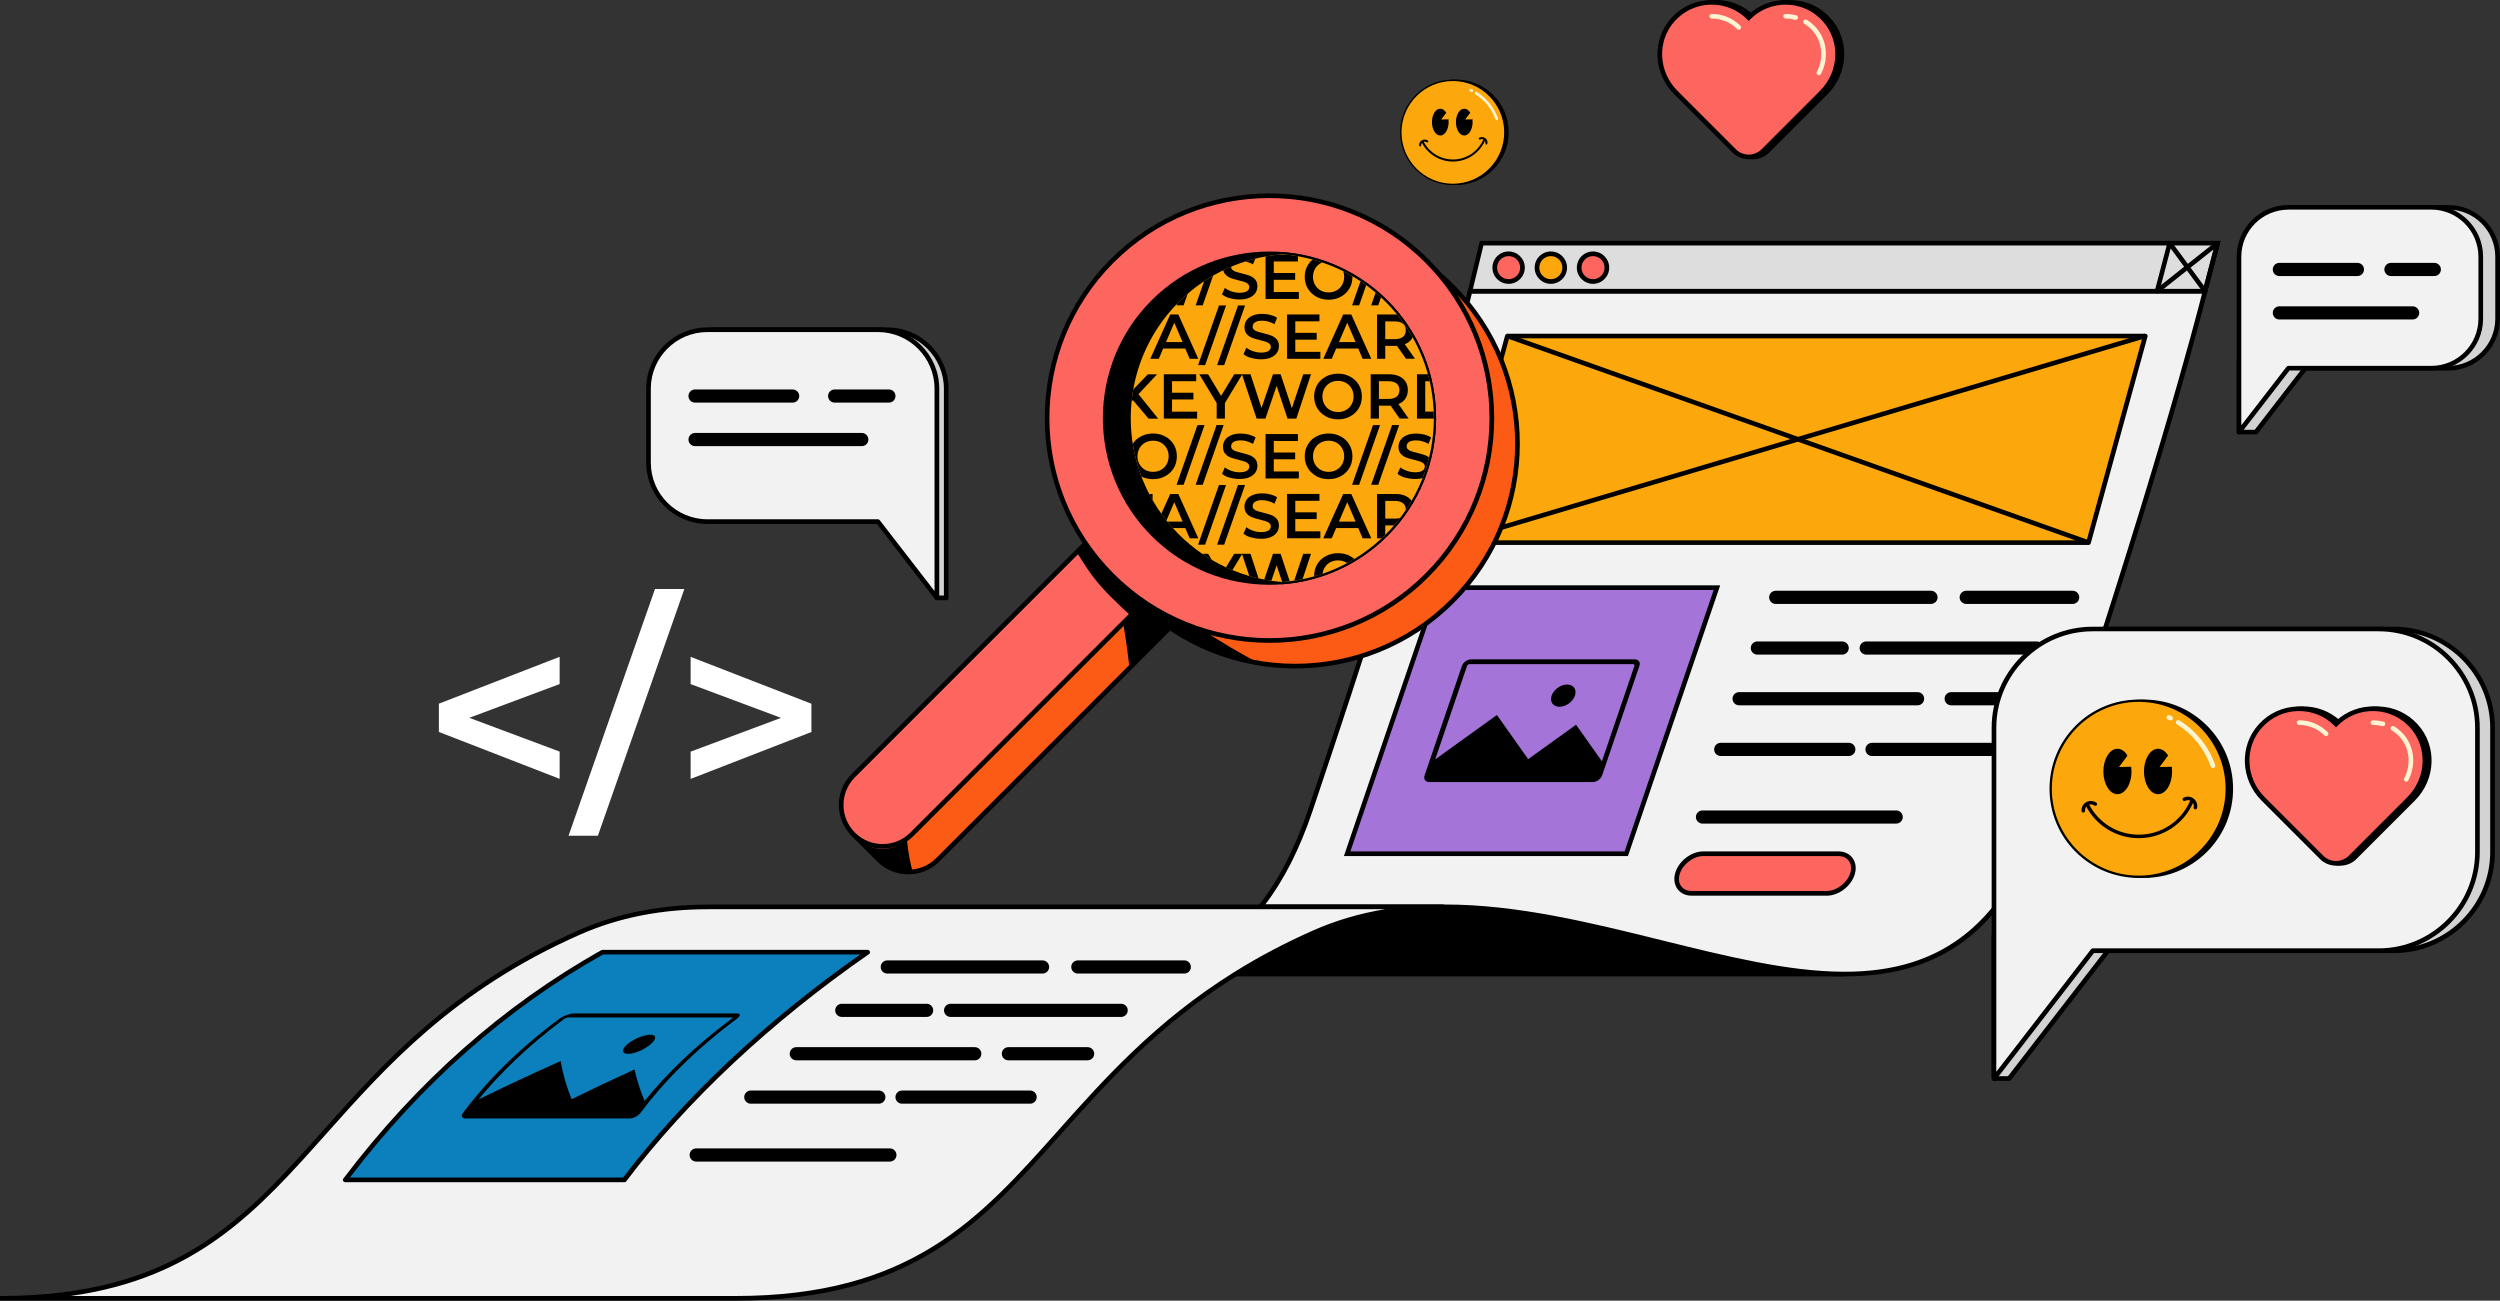 <svg xmlns="http://www.w3.org/2000/svg" xmlns:xlink="http://www.w3.org/1999/xlink" id="Layer_2" data-name="Layer 2" viewBox="0 0 413.79 215.28"><rect x="0" y="0" width="413.79" height="215.28" fill="#333333" stroke="none"/><defs><style> .cls-1 { fill: #d3d3d3; } .cls-1, .cls-2, .cls-3, .cls-4, .cls-5, .cls-6, .cls-7, .cls-8, .cls-9, .cls-10, .cls-11, .cls-12 { stroke-width: 0px; } .cls-2 { fill: #000; } .cls-3 { fill: #f2f2f2; } .cls-4, .cls-13 { fill: #fca70b; } .cls-5 { fill: #fca70b; } .cls-6 { fill: #fff4d2; } .cls-7 { fill: #0c7fbd; } .cls-8 { fill: #a474d8; } .cls-9 { fill: #ddd; } .cls-10 { fill: #fc5b15; } .cls-14 { clip-path: url(#clippath); } .cls-11 { fill: #fff; } .cls-12 { fill: #fd665f; } </style><clipPath id="clippath"><path class="cls-4" d="M229.36,49.97c-4.77-4.77-10.88-7.39-17.12-7.88-6.24.48-12.35,3.11-17.12,7.88-10.62,10.62-10.62,27.85,0,38.48,4.77,4.77,10.88,7.39,17.12,7.88,6.24-.48,12.35-3.11,17.12-7.88,10.62-10.62,10.62-27.85,0-38.48Z"></path></clipPath></defs><g id="DESIGN_copy" data-name="DESIGN copy"><g><g><path class="cls-2" d="M238.95,150.1h.32-.32c-7.32.02-14.52,1.2-21.43,4.25-4.84,2.14-9.15,4.45-13.05,6.88h100.64c-19.4-.08-43.32-11.2-66.16-11.13Z"></path><path class="cls-2" d="M305.11,161.61h-101.98l1.14-.71c4.16-2.6,8.45-4.85,13.09-6.91,6.46-2.85,13.52-4.25,21.59-4.28h0c12.05-.03,24.26,2.99,36.1,5.92,10.74,2.66,20.88,5.17,30.06,5.21h0v.77ZM205.83,160.84h89.79c-6.59-.95-13.54-2.67-20.76-4.46-11.69-2.89-23.77-5.88-35.59-5.9h0s-.32,0-.32,0c-7.95.03-14.91,1.41-21.28,4.21-4.18,1.85-8.07,3.86-11.84,6.15Z"></path></g><polygon class="cls-2" points="305.18 161.61 305.11 161.61 305.11 160.84 305.21 160.84 305.21 161.61 305.21 161.23 305.19 161.46 305.21 161.61 305.18 161.61"></polygon><g><path class="cls-3" d="M243.31,48.2s-6.61,27.18-26.45,85.95c-2.29,6.77-5.06,11.99-8.25,15.95h30.33c22.84-.08,46.76,11.04,66.16,11.13h.1c14.34.03,26.2-5.99,33.31-27.08,19.84-58.77,26.45-85.95,26.45-85.95h-121.66Z"></path><path class="cls-2" d="M305.33,161.61h-.22c-9.28-.04-19.46-2.56-30.25-5.23-11.72-2.9-23.83-5.9-35.68-5.9-.08,0-.15,0-.23,0h-31.13l.5-.63c3.25-4.04,6-9.36,8.19-15.83,19.6-58.08,26.37-85.65,26.44-85.92l.07-.29h122.45l-.12.48c-.07.27-6.84,27.87-26.46,85.98-6.38,18.9-16.73,27.34-33.56,27.34ZM239.18,149.71c11.95,0,24.11,3.01,35.87,5.92,10.74,2.66,20.88,5.17,30.06,5.21h.1c16.51.05,26.68-8.23,32.95-26.82,18.2-53.94,25.34-81.56,26.32-85.45h-120.86c-.78,3.11-7.85,30.77-26.38,85.69-2.1,6.23-4.73,11.42-7.82,15.44h29.54c.08,0,.16,0,.23,0Z"></path></g><g><path class="cls-3" d="M208.62,150.1h-91c-7.43,0-14.74,1.15-21.76,4.25C47.36,175.76,51.37,214.89,0,214.89h121.66c46.24,0,47.61-31.71,82.81-53.66,3.9-2.43,8.21-4.75,13.05-6.88,6.91-3.05,14.12-4.22,21.43-4.25h-30.33Z"></path><path class="cls-2" d="M121.66,215.28H0v-.77c29.07,0,40.39-12.71,53.5-27.42,9.95-11.17,21.23-23.83,42.21-33.09,6.52-2.88,13.66-4.28,21.82-4.28h121.42v.77c-7.95.03-14.91,1.41-21.28,4.21-4.61,2.04-8.87,4.28-13,6.86-12.9,8.04-21.42,17.61-28.94,26.04-13.24,14.85-24.67,27.68-54.08,27.68ZM11.67,214.51h109.99c29.07,0,40.39-12.71,53.5-27.42,7.55-8.48,16.11-18.08,29.1-26.18,4.16-2.6,8.45-4.85,13.09-6.91,3.74-1.65,7.69-2.82,11.91-3.51h-111.66c-8.1-.03-15.15,1.37-21.6,4.21-20.82,9.19-32.04,21.79-41.94,32.9-11.32,12.71-21.33,23.94-42.4,26.91Z"></path></g><g><polygon class="cls-5" points="240.15 89.81 249.49 55.61 355.08 55.61 345.68 89.81 240.15 89.81"></polygon><path class="cls-2" d="M345.68,90.2h-105.52c-.12,0-.23-.06-.31-.15-.07-.09-.1-.22-.07-.33l9.34-34.2c.05-.17.2-.28.37-.28h105.59c.12,0,.23.06.31.15.07.1.1.22.06.33l-9.4,34.2c-.05.17-.2.28-.37.28ZM240.65,89.43h104.73l9.19-33.43h-104.79l-9.13,33.43Z"></path></g><g><line class="cls-5" x1="249.49" y1="55.61" x2="345.68" y2="89.81"></line><rect class="cls-2" x="297.2" y="21.67" width=".77" height="102.08" transform="translate(129.38 328.74) rotate(-70.43)"></rect></g><g><line class="cls-5" x1="355.08" y1="55.61" x2="240.15" y2="89.81"></line><rect class="cls-2" x="237.66" y="72.33" width="119.9" height=".77" transform="translate(-8.38 87.93) rotate(-16.58)"></rect></g><g><polygon class="cls-8" points="269.17 141.31 222.97 141.31 237.98 97.27 284.18 97.27 269.17 141.31"></polygon><path class="cls-2" d="M269.45,141.69h-47.01l15.27-44.81h47.01l-15.27,44.81ZM223.51,140.92h45.39l14.74-43.27h-45.39l-14.74,43.27Z"></path></g><g><path class="cls-2" d="M270.58,109.13h-27.09c-.63,0-1.31.49-1.52,1.09l-6.18,18.13c-.2.6.14,1.09.77,1.09h27.09c.63,0,1.31-.49,1.52-1.09l6.18-18.13c.2-.6-.14-1.09-.77-1.09ZM243.22,109.93h27.09c.17,0,.26.13.21.29l-5.38,15.78-4.28-6.05-7.92,5.7-5.18-7.31-10.21,7.35,5.27-15.47c.05-.16.24-.29.41-.29Z"></path><path class="cls-2" d="M258.12,116.98c1.07,0,2.21-.82,2.56-1.84s-.24-1.84-1.3-1.84-2.21.82-2.56,1.84c-.35,1.02.24,1.84,1.3,1.84Z"></path></g><g><path class="cls-2" d="M306.01,125.13h-21.2c-.6,0-1.09-.49-1.09-1.09s.49-1.09,1.09-1.09h21.2c.6,0,1.09.49,1.09,1.09s-.49,1.09-1.09,1.09Z"></path><path class="cls-2" d="M331.05,125.13h-21.2c-.6,0-1.09-.49-1.09-1.09s.49-1.09,1.09-1.09h21.2c.6,0,1.09.49,1.09,1.09s-.49,1.09-1.09,1.09Z"></path></g><path class="cls-2" d="M313.85,136.32h-32.06c-.6,0-1.09-.49-1.09-1.09s.49-1.09,1.09-1.09h32.06c.6,0,1.09.49,1.09,1.09s-.49,1.09-1.09,1.09Z"></path><g><path class="cls-2" d="M317.39,116.74h-29.54c-.6,0-1.09-.49-1.09-1.09s.49-1.09,1.09-1.09h29.54c.6,0,1.09.49,1.09,1.09s-.49,1.09-1.09,1.09Z"></path><path class="cls-2" d="M336.07,116.74h-13.12c-.6,0-1.09-.49-1.09-1.09s.49-1.09,1.09-1.09h13.12c.6,0,1.09.49,1.09,1.09s-.49,1.09-1.09,1.09Z"></path></g><g><path class="cls-2" d="M304.91,108.35h-14.04c-.6,0-1.09-.49-1.09-1.09s.49-1.09,1.09-1.09h14.04c.6,0,1.09.49,1.09,1.09s-.49,1.09-1.09,1.09Z"></path><path class="cls-2" d="M337.12,108.35h-28.23c-.6,0-1.09-.49-1.09-1.09s.49-1.09,1.09-1.09h28.23c.6,0,1.09.49,1.09,1.09s-.49,1.09-1.09,1.09Z"></path></g><g><path class="cls-2" d="M319.61,99.96h-25.7c-.6,0-1.09-.49-1.09-1.09s.49-1.09,1.09-1.09h25.7c.6,0,1.09.49,1.09,1.09s-.49,1.09-1.09,1.09Z"></path><path class="cls-2" d="M343.06,99.96h-17.62c-.6,0-1.09-.49-1.09-1.09s.49-1.09,1.09-1.09h17.62c.6,0,1.09.49,1.09,1.09s-.49,1.09-1.09,1.09Z"></path></g><g><path class="cls-7" d="M103.34,195.28c-15.4,0-30.8,0-46.2,0,9.24-12.22,22.68-25.68,41.81-37.69h44.66c-17.61,12.22-31.03,25.47-40.27,37.69Z"></path><path class="cls-2" d="M103.34,195.67h-46.2c-.15,0-.28-.08-.34-.21-.06-.13-.05-.29.04-.4,12.09-15.98,26.45-28.69,42.69-37.79.06-.03.12-.05.19-.05h43.89c.17,0,.32.11.37.27.05.16,0,.33-.15.43-16.16,11.21-30.05,24.21-40.18,37.61-.07.1-.19.15-.31.15ZM57.91,194.9h45.23c9.96-13.12,23.51-25.87,39.24-36.92h-42.57c-15.9,8.93-30,21.35-41.9,36.92Z"></path></g><g><path class="cls-2" d="M122.01,167.75h-27.09c-.63,0-1.71.41-2.39.91-6.84,5.07-12.14,10.49-15.91,15.56-.37.5-.15.91.48.91h27.09c.63,0,1.43-.41,1.81-.91,3.77-5.07,9.07-10.49,15.91-15.56.68-.5.74-.91.11-.91ZM94,168.41h27.09c.17,0,.16.11-.03.24-5.95,4.41-10.74,9.09-14.37,13.57-.73-1.72-1.28-3.46-1.66-5.21-3.62,1.65-7.1,3.29-10.42,4.92-.85-2.08-1.46-4.2-1.81-6.31-4.78,2.12-9.31,4.26-13.59,6.35,3.6-4.4,8.32-8.98,14.15-13.31.18-.13.47-.24.64-.24Z"></path><path class="cls-2" d="M103.97,174.43c1.07,0,2.7-.71,3.72-1.59,1.01-.88,1.01-1.58-.05-1.58s-2.8.71-3.81,1.58c-1.01.88-.92,1.59.15,1.59Z"></path></g><g><path class="cls-2" d="M145.46,182.68h-21.19c-.6,0-1.09-.49-1.09-1.09s.49-1.09,1.09-1.09h21.19c.6,0,1.09.49,1.09,1.09s-.49,1.09-1.09,1.09Z"></path><path class="cls-2" d="M170.5,182.68h-21.2c-.6,0-1.09-.49-1.09-1.09s.49-1.09,1.09-1.09h21.2c.6,0,1.09.49,1.09,1.09s-.49,1.09-1.09,1.09Z"></path></g><path class="cls-2" d="M147.29,192.26h-32.06c-.6,0-1.09-.49-1.09-1.09s.49-1.09,1.09-1.09h32.06c.6,0,1.09.49,1.09,1.09s-.49,1.09-1.09,1.09Z"></path><g><path class="cls-2" d="M161.34,175.5h-29.54c-.6,0-1.09-.49-1.09-1.09s.49-1.09,1.09-1.09h29.54c.6,0,1.09.49,1.09,1.09s-.49,1.09-1.09,1.09Z"></path><path class="cls-2" d="M180.02,175.5h-13.12c-.6,0-1.09-.49-1.09-1.09s.49-1.09,1.09-1.09h13.12c.6,0,1.09.49,1.09,1.09s-.49,1.09-1.09,1.09Z"></path></g><g><path class="cls-2" d="M153.37,168.32h-14.04c-.6,0-1.09-.49-1.09-1.09s.49-1.09,1.09-1.09h14.04c.6,0,1.09.49,1.09,1.09s-.49,1.09-1.09,1.09Z"></path><path class="cls-2" d="M185.57,168.32h-28.23c-.6,0-1.09-.49-1.09-1.09s.49-1.09,1.09-1.09h28.23c.6,0,1.09.49,1.09,1.09s-.49,1.09-1.09,1.09Z"></path></g><g><path class="cls-2" d="M172.56,161.14h-25.7c-.6,0-1.09-.49-1.09-1.09s.49-1.09,1.09-1.09h25.7c.6,0,1.09.49,1.09,1.09s-.49,1.09-1.09,1.09Z"></path><path class="cls-2" d="M196.02,161.14h-17.62c-.6,0-1.09-.49-1.09-1.09s.49-1.09,1.09-1.09h17.62c.6,0,1.09.49,1.09,1.09s-.49,1.09-1.09,1.09Z"></path></g><g><path class="cls-12" d="M302.36,147.87h-22.35c-1.82,0-2.89-1.48-2.36-3.28h0c.52-1.8,2.44-3.28,4.27-3.28h22.35c1.82,0,2.89,1.48,2.36,3.28h0c-.52,1.8-2.44,3.28-4.27,3.28Z"></path><path class="cls-2" d="M302.36,148.25h-22.35c-.99,0-1.82-.38-2.34-1.08-.54-.71-.68-1.69-.39-2.69.57-1.96,2.65-3.56,4.64-3.56h22.35c.99,0,1.82.38,2.34,1.08.54.71.68,1.69.39,2.69-.57,1.96-2.65,3.56-4.64,3.56ZM281.91,141.69c-1.64,0-3.42,1.38-3.9,3-.22.77-.13,1.49.27,2.01.38.5.99.77,1.73.77h22.35c1.64,0,3.42-1.38,3.9-3,.22-.77.13-1.49-.27-2.01-.38-.5-.99-.77-1.73-.77h-22.35Z"></path></g><g><path class="cls-10" d="M143.67,140.53l-2.09-2.09c-2.67-2.67,1.22-3.15,3.89-5.82l39.94-39.94c2.67-2.67,7.04-2.67,9.71,0h0c2.67,2.67,2.67,7.04,0,9.71l-39.94,39.94c-2.64,2.64-6.94,2.67-9.62.09-.03-.03-1.86-1.86-1.89-1.89Z"></path><path class="cls-2" d="M143.95,140.26l.57.57c.54.54,1.28,1.28,1.32,1.32,2.52,2.43,6.6,2.39,9.08-.09l39.94-39.94c2.53-2.53,2.53-6.64,0-9.16-2.53-2.53-6.64-2.53-9.16,0l-39.94,39.94c-.87.87-1.85,1.51-2.72,2.07-1.01.65-1.89,1.22-1.95,1.82-.04.37.22.83.78,1.39l2.09,2.09ZM150.33,144.71c-1.82,0-3.63-.67-5.03-2.01-.02-.02-.77-.77-1.33-1.33l-2.66-2.66c-.75-.75-1.07-1.39-1-2.01.1-.96,1.07-1.59,2.3-2.38.83-.54,1.78-1.15,2.59-1.96l39.94-39.94c1.36-1.36,3.18-2.11,5.13-2.11s3.76.75,5.13,2.11c2.83,2.83,2.83,7.43,0,10.25l-39.94,39.94c-1.4,1.4-3.27,2.11-5.13,2.11Z"></path></g><path class="cls-2" d="M149.63,128.47l-4.15,4.15c-2.67,2.67-6.56,3.15-3.89,5.82l2.09,2.09s1.86,1.86,1.89,1.89c1.51,1.45,3.54,2.08,5.49,1.87-1.38-5.08-1.26-10.45-1.43-15.82Z"></path><path class="cls-2" d="M186.01,103.78c.38,2.26.69,4.52.94,6.78l8.17-8.17c2.67-2.67,2.67-7.04,0-9.71h0c-2.67-2.67-7.04-2.67-9.71,0l-6.33,6.33c2.99-.26,6.4,1.66,6.93,4.77Z"></path><g><g><path class="cls-10" d="M240.4,47.41c-14.38-14.38-37.7-14.38-52.08,0-14.38,14.38-14.38,37.7,0,52.08,14.38,14.38,37.7,14.38,52.08,0,14.38-14.38,14.38-37.7,0-52.08ZM195.12,92.68c-10.62-10.62-10.62-27.85,0-38.48,10.62-10.62,27.85-10.62,38.48,0,10.62,10.62,10.62,27.85,0,38.48-10.62,10.62-27.85,10.62-38.48,0Z"></path><path class="cls-2" d="M214.36,110.64c-9.53,0-19.06-3.63-26.31-10.88-14.51-14.51-14.51-38.11,0-52.62,14.51-14.51,38.11-14.51,52.62,0,14.51,14.51,14.51,38.11,0,52.62-7.25,7.25-16.78,10.88-26.31,10.88ZM214.36,37.02c-9.33,0-18.66,3.55-25.77,10.66-14.21,14.21-14.21,37.33,0,51.53,14.21,14.21,37.33,14.21,51.53,0,14.21-14.21,14.21-37.33,0-51.53-7.1-7.1-16.44-10.66-25.77-10.66ZM214.36,101.02c-7.07,0-14.13-2.69-19.51-8.07h0c-5.21-5.21-8.08-12.14-8.08-19.51s2.87-14.3,8.08-19.51c5.21-5.21,12.14-8.08,19.51-8.08s14.3,2.87,19.51,8.08c10.76,10.76,10.76,28.26,0,39.02-5.38,5.38-12.44,8.07-19.51,8.07ZM195.39,92.41c10.46,10.46,27.47,10.46,37.93,0,10.46-10.46,10.46-27.47,0-37.93-5.07-5.07-11.8-7.86-18.97-7.86s-13.9,2.79-18.97,7.86c-5.07,5.07-7.86,11.8-7.86,18.97s2.79,13.9,7.86,18.97h0Z"></path></g><g><circle class="cls-10" cx="214.36" cy="73.44" r="27.21" transform="translate(10.85 173.09) rotate(-45)"></circle><path class="cls-2" d="M214.36,101.02c-7.07,0-14.13-2.69-19.51-8.07-5.21-5.21-8.08-12.14-8.08-19.51s2.87-14.3,8.08-19.51c5.21-5.21,12.14-8.08,19.51-8.08s14.3,2.87,19.51,8.08c10.76,10.76,10.76,28.26,0,39.02-5.38,5.38-12.44,8.07-19.51,8.07ZM214.36,46.62c-7.16,0-13.9,2.79-18.97,7.86-5.07,5.07-7.86,11.8-7.86,18.97s2.79,13.9,7.86,18.97c10.46,10.46,27.48,10.46,37.93,0,10.46-10.46,10.46-27.47,0-37.93-5.07-5.07-11.8-7.86-18.97-7.86Z"></path></g></g><g><rect class="cls-12" x="159.2" y="78.16" width="13.73" height="70.21" rx="5.91" ry="5.91" transform="translate(128.73 -84.25) rotate(45)"></rect><path class="cls-2" d="M146.09,140.48c-1.86,0-3.71-.71-5.13-2.12-2.83-2.83-2.83-7.43,0-10.25l39.94-39.94c2.83-2.83,7.43-2.83,10.25,0,2.83,2.83,2.83,7.43,0,10.25l-39.94,39.94c-1.41,1.41-3.27,2.12-5.13,2.12ZM186.03,86.82c-1.66,0-3.32.63-4.58,1.89l-39.94,39.94c-2.53,2.53-2.53,6.64,0,9.16,2.53,2.53,6.64,2.53,9.16,0l39.94-39.94c2.53-2.53,2.53-6.64,0-9.16-1.26-1.26-2.92-1.89-4.58-1.89Z"></path></g><path class="cls-2" d="M180.64,95.08c1.83,2.51,4.18,4.68,6.49,6.82l3.76-3.76c2.67-2.67,2.67-7.04,0-9.71-2.67-2.67-7.04-2.67-9.71,0l-2.97,2.97c.77,1.24,1.56,2.47,2.43,3.67Z"></path><g><path class="cls-12" d="M236.16,43.17c-14.38-14.38-37.7-14.38-52.08,0-14.38,14.38-14.38,37.7,0,52.08,14.38,14.38,37.7,14.38,52.08,0,14.38-14.38,14.38-37.7,0-52.08ZM190.88,88.45c-10.62-10.62-10.62-27.85,0-38.48,10.62-10.62,27.85-10.62,38.48,0,10.62,10.62,10.62,27.85,0,38.48-10.62,10.62-27.85,10.62-38.48,0Z"></path><path class="cls-2" d="M210.12,106.4c-9.53,0-19.06-3.63-26.31-10.88-14.51-14.51-14.51-38.11,0-52.62,14.51-14.51,38.11-14.51,52.62,0,14.51,14.51,14.51,38.11,0,52.62-7.25,7.25-16.78,10.88-26.31,10.88ZM210.12,32.78c-9.33,0-18.66,3.55-25.77,10.66-14.21,14.21-14.21,37.33,0,51.53,14.21,14.21,37.33,14.21,51.53,0,14.21-14.21,14.21-37.33,0-51.53-7.1-7.1-16.44-10.66-25.77-10.66ZM210.12,96.79c-7.07,0-14.13-2.69-19.51-8.07h0c-10.76-10.76-10.76-28.26,0-39.02,10.76-10.76,28.26-10.76,39.02,0,10.76,10.76,10.76,28.26,0,39.02-5.38,5.38-12.44,8.07-19.51,8.07ZM191.15,88.17c10.46,10.46,27.47,10.46,37.93,0,10.46-10.46,10.46-27.47,0-37.93-10.46-10.46-27.48-10.46-37.93,0-10.46,10.46-10.46,27.47,0,37.93h0Z"></path></g><path class="cls-2" d="M195.12,49.97c4.77-4.77,10.88-7.39,17.12-7.88-7.65-.59-15.5,2.03-21.36,7.88-10.62,10.62-10.62,27.85,0,38.48,5.85,5.85,13.71,8.47,21.36,7.88-6.24-.48-12.35-3.11-17.12-7.88-10.62-10.62-10.62-27.85,0-38.48Z"></path><g><path class="cls-7" d="M229.36,49.97c-4.77-4.77-10.88-7.39-17.12-7.88-6.24.48-12.35,3.11-17.12,7.88-10.62,10.62-10.62,27.85,0,38.48,4.77,4.77,10.88,7.39,17.12,7.88,6.24-.48,12.35-3.11,17.12-7.88,10.62-10.62,10.62-27.85,0-38.48Z"></path><path class="cls-2" d="M212.27,96.71c-6.61-.51-12.78-3.35-17.42-7.99-10.76-10.76-10.76-28.26,0-39.02,4.64-4.64,10.81-7.48,17.36-7.99,6.61.51,12.78,3.35,17.42,7.99h0c10.76,10.76,10.76,28.26,0,39.02-4.64,4.64-10.81,7.48-17.36,7.99ZM212.21,42.47c-6.31.49-12.3,3.25-16.82,7.77-10.46,10.46-10.46,27.47,0,37.93,4.51,4.51,10.51,7.27,16.88,7.77,6.31-.49,12.3-3.25,16.82-7.77,10.46-10.46,10.46-27.47,0-37.93-4.51-4.51-10.51-7.27-16.88-7.77Z"></path></g><g><path class="cls-13" d="M229.36,49.97c-4.77-4.77-10.88-7.39-17.12-7.88-6.24.48-12.35,3.11-17.12,7.88-10.62,10.62-10.62,27.85,0,38.48,4.77,4.77,10.88,7.39,17.12,7.88,6.24-.48,12.35-3.11,17.12-7.88,10.62-10.62,10.62-27.85,0-38.48Z"></path><g class="cls-14"><g><path class="cls-2" d="M174.46,49.35c-.53-.16-.95-.37-1.25-.64l.47-1.06c.3.24.67.43,1.11.58.44.15.88.23,1.32.23.55,0,.95-.09,1.22-.26.27-.17.4-.41.4-.69,0-.21-.08-.38-.23-.52-.15-.14-.34-.24-.57-.32-.23-.08-.55-.16-.94-.26-.56-.13-1.01-.27-1.36-.4-.35-.13-.64-.34-.89-.62-.25-.28-.37-.67-.37-1.15,0-.41.11-.77.33-1.11.22-.33.55-.6,1-.79.44-.2.99-.29,1.63-.29.45,0,.89.06,1.32.17s.81.27,1.12.48l-.43,1.06c-.32-.19-.66-.33-1.01-.43-.35-.1-.69-.15-1.02-.15-.54,0-.94.09-1.2.27-.26.18-.39.42-.39.72,0,.21.08.38.23.51.15.13.34.24.57.31s.55.16.94.26c.55.13.99.26,1.34.39.35.14.65.34.9.62s.37.66.37,1.13c0,.41-.11.77-.33,1.1-.22.33-.55.59-1,.79s-.99.29-1.64.29c-.57,0-1.11-.08-1.64-.24Z"></path><path class="cls-2" d="M185.93,48.34v1.14h-5.51v-7.34h5.36v1.14h-4v1.91h3.54v1.12h-3.54v2.02h4.14Z"></path><path class="cls-2" d="M188.82,49.11c-.6-.33-1.07-.78-1.42-1.35-.34-.58-.51-1.22-.51-1.93s.17-1.36.51-1.94c.34-.58.81-1.03,1.42-1.35.6-.33,1.28-.49,2.02-.49s1.42.16,2.02.49c.6.33,1.07.77,1.42,1.35.34.57.51,1.22.51,1.94s-.17,1.37-.51,1.94c-.34.57-.81,1.02-1.42,1.35-.6.33-1.28.49-2.02.49s-1.42-.16-2.02-.49ZM192.17,48.07c.39-.22.7-.53.92-.92s.34-.84.34-1.33-.11-.93-.34-1.33-.53-.7-.92-.92c-.39-.22-.83-.33-1.32-.33s-.93.11-1.32.33c-.39.22-.7.53-.92.92s-.34.84-.34,1.33.11.93.34,1.33.53.7.92.92c.39.22.83.33,1.32.33s.93-.11,1.32-.33Z"></path><path class="cls-2" d="M198.2,40.66h1.17l-3.46,9.88h-1.17l3.46-9.88Z"></path><path class="cls-2" d="M201.36,40.66h1.17l-3.46,9.88h-1.17l3.46-9.88Z"></path><path class="cls-2" d="M203.51,49.35c-.53-.16-.95-.37-1.25-.64l.47-1.06c.3.24.67.43,1.11.58.44.15.88.23,1.32.23.55,0,.95-.09,1.22-.26.27-.17.4-.41.4-.69,0-.21-.08-.38-.23-.52-.15-.14-.34-.24-.57-.32-.23-.08-.55-.16-.94-.26-.56-.13-1.01-.27-1.36-.4-.35-.13-.64-.34-.89-.62-.25-.28-.37-.67-.37-1.15,0-.41.11-.77.33-1.11.22-.33.55-.6,1-.79.44-.2.99-.29,1.63-.29.45,0,.89.06,1.32.17.43.11.81.27,1.12.48l-.43,1.06c-.32-.19-.66-.33-1.01-.43-.35-.1-.69-.15-1.02-.15-.54,0-.94.09-1.2.27-.26.18-.39.42-.39.72,0,.21.08.38.23.51.15.13.34.24.57.31s.55.16.94.26c.55.13.99.26,1.34.39.35.14.65.34.9.62s.37.66.37,1.13c0,.41-.11.77-.33,1.1-.22.33-.55.59-1,.79s-.99.29-1.64.29c-.57,0-1.11-.08-1.64-.24Z"></path><path class="cls-2" d="M214.98,48.34v1.14h-5.51v-7.34h5.36v1.14h-4v1.91h3.54v1.12h-3.54v2.02h4.14Z"></path><path class="cls-2" d="M217.88,49.11c-.6-.33-1.07-.78-1.42-1.35-.34-.58-.51-1.22-.51-1.93s.17-1.36.51-1.94c.34-.58.81-1.03,1.42-1.35.6-.33,1.28-.49,2.02-.49s1.42.16,2.02.49c.6.33,1.07.77,1.42,1.35.34.57.51,1.22.51,1.94s-.17,1.37-.51,1.94c-.34.57-.81,1.02-1.42,1.35-.6.33-1.28.49-2.02.49s-1.42-.16-2.02-.49ZM221.22,48.07c.39-.22.7-.53.92-.92s.34-.84.34-1.33-.11-.93-.34-1.33-.53-.7-.92-.92c-.39-.22-.83-.33-1.32-.33s-.93.11-1.32.33c-.39.22-.7.53-.92.92s-.34.84-.34,1.33.11.93.34,1.33.53.7.92.92c.39.22.83.33,1.32.33s.93-.11,1.32-.33Z"></path><path class="cls-2" d="M227.25,40.66h1.17l-3.46,9.88h-1.17l3.46-9.88Z"></path><path class="cls-2" d="M230.41,40.66h1.17l-3.46,9.88h-1.17l3.46-9.88Z"></path><path class="cls-2" d="M232.56,49.35c-.53-.16-.95-.37-1.25-.64l.47-1.06c.3.24.67.43,1.11.58.44.15.88.23,1.32.23.55,0,.95-.09,1.22-.26.27-.17.4-.41.4-.69,0-.21-.08-.38-.23-.52-.15-.14-.34-.24-.57-.32-.23-.08-.55-.16-.94-.26-.56-.13-1.01-.27-1.36-.4-.35-.13-.64-.34-.89-.62-.25-.28-.37-.67-.37-1.15,0-.41.11-.77.33-1.11.22-.33.55-.6,1-.79.44-.2.99-.29,1.63-.29.45,0,.89.06,1.32.17.43.11.81.27,1.12.48l-.43,1.06c-.32-.19-.66-.33-1.01-.43-.35-.1-.69-.15-1.02-.15-.54,0-.94.09-1.2.27-.26.18-.39.42-.39.72,0,.21.08.38.23.51.15.13.34.24.57.31s.55.16.94.26c.55.13.99.26,1.34.39.35.14.65.34.9.62.25.28.37.66.37,1.13,0,.41-.11.77-.33,1.1-.22.33-.55.59-1,.79s-.99.29-1.64.29c-.57,0-1.11-.08-1.64-.24Z"></path><path class="cls-2" d="M244.03,48.34v1.14h-5.51v-7.34h5.36v1.14h-4v1.91h3.54v1.12h-3.54v2.02h4.14Z"></path><path class="cls-2" d="M246.93,49.11c-.6-.33-1.07-.78-1.42-1.35-.34-.58-.51-1.22-.51-1.93s.17-1.36.51-1.94c.34-.58.81-1.03,1.42-1.35.6-.33,1.28-.49,2.02-.49s1.42.16,2.02.49c.6.33,1.07.77,1.42,1.35.34.57.51,1.22.51,1.94s-.17,1.37-.51,1.94c-.34.57-.81,1.02-1.42,1.35-.6.33-1.28.49-2.02.49s-1.42-.16-2.02-.49ZM250.27,48.07c.39-.22.7-.53.92-.92s.34-.84.34-1.33-.11-.93-.34-1.33-.53-.7-.92-.92c-.39-.22-.83-.33-1.32-.33s-.93.11-1.32.33c-.39.22-.7.53-.92.92s-.34.84-.34,1.33.11.93.34,1.33.53.7.92.92c.39.22.83.33,1.32.33s.93-.11,1.32-.33Z"></path><path class="cls-2" d="M169.43,52.05h3.21c.78,0,1.48.15,2.09.46.61.3,1.08.73,1.42,1.29.34.56.5,1.2.5,1.92s-.17,1.37-.5,1.92c-.34.56-.81.99-1.42,1.29-.61.3-1.3.46-2.09.46h-3.21v-7.34ZM172.58,58.24c.54,0,1.01-.1,1.42-.31.41-.21.72-.5.94-.88.22-.38.33-.82.33-1.33s-.11-.95-.33-1.33c-.22-.38-.53-.67-.94-.88-.41-.21-.88-.31-1.42-.31h-1.78v5.03h1.78Z"></path><path class="cls-2" d="M182.75,57.69h-3.67l-.72,1.7h-1.41l3.3-7.34h1.34l3.31,7.34h-1.43l-.73-1.7ZM182.3,56.62l-1.38-3.21-1.37,3.21h2.76Z"></path><path class="cls-2" d="M186.97,53.2h-2.43v-1.15h6.23v1.15h-2.43v6.19h-1.36v-6.19Z"></path><path class="cls-2" d="M196.19,57.69h-3.67l-.72,1.7h-1.41l3.3-7.34h1.34l3.31,7.34h-1.43l-.73-1.7ZM195.74,56.62l-1.38-3.21-1.37,3.21h2.76Z"></path><path class="cls-2" d="M201.76,50.56h1.17l-3.46,9.88h-1.17l3.46-9.88Z"></path><path class="cls-2" d="M204.91,50.56h1.17l-3.46,9.88h-1.17l3.46-9.88Z"></path><path class="cls-2" d="M207.07,59.25c-.53-.16-.95-.37-1.25-.64l.47-1.06c.3.24.67.43,1.11.58.44.15.88.23,1.32.23.55,0,.95-.09,1.22-.26.27-.17.4-.41.4-.69,0-.21-.08-.38-.23-.52-.15-.14-.34-.24-.57-.32-.23-.08-.55-.16-.94-.26-.56-.13-1.01-.27-1.36-.4-.35-.13-.64-.34-.89-.62-.25-.28-.37-.67-.37-1.15,0-.41.11-.77.33-1.11.22-.33.55-.6,1-.79.44-.2.99-.29,1.63-.29.45,0,.89.06,1.32.17.43.11.81.27,1.12.48l-.43,1.06c-.32-.19-.66-.33-1.01-.43-.35-.1-.69-.15-1.02-.15-.54,0-.94.09-1.2.27-.26.18-.39.42-.39.72,0,.21.08.38.23.51.15.13.34.24.57.31s.55.16.94.26c.55.13.99.26,1.34.39.35.14.65.34.9.62.25.28.37.66.37,1.13,0,.41-.11.77-.33,1.1s-.55.59-1,.79c-.45.2-.99.29-1.64.29-.57,0-1.11-.08-1.64-.24Z"></path><path class="cls-2" d="M218.54,58.25v1.14h-5.51v-7.34h5.36v1.14h-4v1.91h3.54v1.12h-3.54v2.02h4.14Z"></path><path class="cls-2" d="M224.82,57.69h-3.67l-.72,1.7h-1.41l3.3-7.34h1.34l3.31,7.34h-1.43l-.73-1.7ZM224.37,56.62l-1.38-3.21-1.37,3.21h2.76Z"></path><path class="cls-2" d="M232.72,59.39l-1.5-2.15c-.06,0-.16.01-.28.01h-1.66v2.14h-1.36v-7.34h3.02c.64,0,1.19.1,1.66.31.47.21.83.51,1.09.9.25.39.38.86.38,1.39s-.13,1.03-.4,1.43c-.27.4-.66.7-1.16.89l1.69,2.41h-1.47ZM232.22,53.58c-.31-.25-.76-.38-1.35-.38h-1.59v2.93h1.59c.59,0,1.05-.13,1.35-.38.31-.26.46-.62.46-1.09s-.15-.83-.46-1.08Z"></path><path class="cls-2" d="M236.97,59.01c-.6-.33-1.07-.77-1.41-1.35-.34-.57-.51-1.22-.51-1.94s.17-1.37.51-1.94c.34-.57.81-1.02,1.41-1.35.6-.33,1.27-.49,2.01-.49.6,0,1.15.11,1.65.31.5.21.92.51,1.26.91l-.88.83c-.53-.57-1.19-.86-1.96-.86-.5,0-.95.11-1.35.33-.4.22-.71.53-.93.92-.22.39-.34.84-.34,1.33s.11.94.34,1.33c.22.39.53.7.93.92.4.22.85.33,1.35.33.78,0,1.43-.29,1.96-.87l.88.84c-.34.4-.76.7-1.26.91-.5.21-1.05.31-1.65.31-.74,0-1.41-.16-2.01-.49Z"></path><path class="cls-2" d="M249.73,52.05v7.34h-1.36v-3.15h-3.8v3.15h-1.36v-7.34h1.36v3.03h3.8v-3.03h1.36Z"></path><path class="cls-2" d="M253.86,50.56h1.17l-3.46,9.88h-1.17l3.46-9.88Z"></path><path class="cls-2" d="M257.01,50.56h1.17l-3.46,9.88h-1.17l3.46-9.88Z"></path><path class="cls-2" d="M187.51,66.22l-1.16,1.2v1.88h-1.36v-7.34h1.36v3.76l3.63-3.76h1.53l-3.08,3.28,3.27,4.06h-1.59l-2.59-3.07Z"></path><path class="cls-2" d="M198.14,68.15v1.14h-5.51v-7.34h5.36v1.14h-4v1.91h3.54v1.12h-3.54v2.02h4.14Z"></path><path class="cls-2" d="M202.74,66.7v2.59h-1.36v-2.57l-2.88-4.77h1.46l2.15,3.58,2.17-3.58h1.34l-2.87,4.75Z"></path><path class="cls-2" d="M216.99,61.95l-2.43,7.34h-1.45l-1.81-5.43-1.85,5.43h-1.46l-2.43-7.34h1.42l1.82,5.58,1.9-5.58h1.26l1.86,5.61,1.88-5.61h1.3Z"></path><path class="cls-2" d="M219.44,68.91c-.6-.33-1.07-.78-1.42-1.35-.34-.58-.51-1.22-.51-1.93s.17-1.36.51-1.94c.34-.58.81-1.03,1.42-1.35.6-.33,1.28-.49,2.02-.49s1.42.16,2.02.49c.6.33,1.07.77,1.42,1.35.34.57.51,1.22.51,1.94s-.17,1.37-.51,1.94c-.34.57-.81,1.02-1.42,1.35-.6.33-1.28.49-2.02.49s-1.42-.16-2.02-.49ZM222.78,67.87c.39-.22.7-.53.92-.92s.34-.84.34-1.33-.11-.93-.34-1.33-.53-.7-.92-.92c-.39-.22-.83-.33-1.32-.33s-.93.11-1.32.33c-.39.22-.7.53-.92.92s-.34.84-.34,1.33.11.93.34,1.33.53.7.92.92c.39.22.83.33,1.32.33s.93-.11,1.32-.33Z"></path><path class="cls-2" d="M231.67,69.29l-1.5-2.15c-.06,0-.16.01-.28.01h-1.66v2.14h-1.36v-7.34h3.02c.64,0,1.19.1,1.66.31.47.21.83.51,1.09.9.25.39.38.86.38,1.39s-.13,1.03-.4,1.43c-.27.4-.66.7-1.16.89l1.69,2.41h-1.47ZM231.17,63.48c-.31-.25-.76-.38-1.35-.38h-1.59v2.93h1.59c.59,0,1.05-.13,1.35-.38.31-.26.46-.62.46-1.09s-.15-.83-.46-1.08Z"></path><path class="cls-2" d="M234.53,61.95h3.21c.78,0,1.48.15,2.09.46.61.3,1.08.73,1.42,1.29.34.56.5,1.2.5,1.92s-.17,1.37-.5,1.92c-.34.56-.81.99-1.42,1.29-.61.3-1.3.46-2.09.46h-3.21v-7.34ZM237.68,68.14c.54,0,1.01-.1,1.42-.31.41-.21.72-.5.94-.88.22-.38.33-.82.33-1.33s-.11-.95-.33-1.33c-.22-.38-.53-.67-.94-.88-.41-.21-.88-.31-1.42-.31h-1.78v5.03h1.78Z"></path><path class="cls-2" d="M174.46,79.06c-.53-.16-.95-.37-1.25-.64l.47-1.06c.3.24.67.43,1.11.58.44.15.88.23,1.32.23.55,0,.95-.09,1.22-.26.27-.17.4-.41.4-.69,0-.21-.08-.38-.23-.52-.15-.14-.34-.24-.57-.32-.23-.08-.55-.16-.94-.26-.56-.13-1.01-.27-1.36-.4-.35-.13-.64-.34-.89-.62-.25-.28-.37-.67-.37-1.15,0-.41.11-.77.33-1.11.22-.33.55-.6,1-.79.44-.2.99-.29,1.63-.29.45,0,.89.06,1.32.17s.81.27,1.12.48l-.43,1.06c-.32-.19-.66-.33-1.01-.43-.35-.1-.69-.15-1.02-.15-.54,0-.94.09-1.2.27-.26.18-.39.42-.39.72,0,.21.08.38.23.51.15.13.34.24.57.31s.55.16.94.26c.55.13.99.26,1.34.39.35.14.65.34.9.62.25.28.37.66.37,1.13,0,.41-.11.77-.33,1.1-.22.33-.55.59-1,.79s-.99.29-1.64.29c-.57,0-1.11-.08-1.64-.24Z"></path><path class="cls-2" d="M185.93,78.05v1.14h-5.51v-7.34h5.36v1.14h-4v1.91h3.54v1.12h-3.54v2.02h4.14Z"></path><path class="cls-2" d="M188.82,78.81c-.6-.33-1.07-.78-1.42-1.35-.34-.58-.51-1.22-.51-1.93s.17-1.36.51-1.94c.34-.58.81-1.03,1.42-1.35.6-.33,1.28-.49,2.02-.49s1.42.16,2.02.49c.6.33,1.07.77,1.42,1.35.34.57.51,1.22.51,1.94s-.17,1.37-.51,1.94c-.34.57-.81,1.02-1.42,1.35-.6.33-1.28.49-2.02.49s-1.42-.16-2.02-.49ZM192.17,77.77c.39-.22.7-.53.92-.92s.34-.84.34-1.33-.11-.93-.34-1.33-.53-.7-.92-.92c-.39-.22-.83-.33-1.32-.33s-.93.11-1.32.33c-.39.22-.7.53-.92.92s-.34.84-.34,1.33.11.93.34,1.33.53.7.92.92c.39.22.83.33,1.32.33s.93-.11,1.32-.33Z"></path><path class="cls-2" d="M198.2,70.36h1.17l-3.46,9.88h-1.17l3.46-9.88Z"></path><path class="cls-2" d="M201.36,70.36h1.17l-3.46,9.88h-1.17l3.46-9.88Z"></path><path class="cls-2" d="M203.51,79.06c-.53-.16-.95-.37-1.25-.64l.47-1.06c.3.24.67.43,1.11.58.44.15.88.23,1.32.23.55,0,.95-.09,1.22-.26.27-.17.4-.41.4-.69,0-.21-.08-.38-.23-.52-.15-.14-.34-.24-.57-.32-.23-.08-.55-.16-.94-.26-.56-.13-1.01-.27-1.36-.4-.35-.13-.64-.34-.89-.62-.25-.28-.37-.67-.37-1.15,0-.41.11-.77.33-1.11s.55-.6,1-.79c.44-.2.99-.29,1.63-.29.45,0,.89.06,1.32.17.43.11.81.27,1.12.48l-.43,1.06c-.32-.19-.66-.33-1.01-.43-.35-.1-.69-.15-1.02-.15-.54,0-.94.09-1.2.27-.26.18-.39.42-.39.72,0,.21.08.38.23.51.15.13.34.24.57.31s.55.16.94.26c.55.13.99.26,1.34.39.35.14.65.34.9.62.25.28.37.66.37,1.13,0,.41-.11.77-.33,1.1-.22.33-.55.59-1,.79s-.99.29-1.64.29c-.57,0-1.11-.08-1.64-.24Z"></path><path class="cls-2" d="M214.98,78.05v1.14h-5.51v-7.34h5.36v1.14h-4v1.91h3.54v1.12h-3.54v2.02h4.14Z"></path><path class="cls-2" d="M217.88,78.81c-.6-.33-1.07-.78-1.42-1.35-.34-.58-.51-1.22-.51-1.93s.17-1.36.51-1.94c.34-.58.81-1.03,1.42-1.35.6-.33,1.28-.49,2.02-.49s1.42.16,2.02.49c.6.33,1.07.77,1.42,1.35.34.57.51,1.22.51,1.94s-.17,1.37-.51,1.94c-.34.57-.81,1.02-1.42,1.35-.6.33-1.28.49-2.02.49s-1.42-.16-2.02-.49ZM221.22,77.77c.39-.22.7-.53.92-.92s.34-.84.34-1.33-.11-.93-.34-1.33-.53-.7-.92-.92c-.39-.22-.83-.33-1.32-.33s-.93.11-1.32.33c-.39.22-.7.53-.92.92s-.34.84-.34,1.33.11.93.34,1.33.53.7.92.92c.39.22.83.33,1.32.33s.93-.11,1.32-.33Z"></path><path class="cls-2" d="M227.25,70.36h1.17l-3.46,9.88h-1.17l3.46-9.88Z"></path><path class="cls-2" d="M230.41,70.36h1.17l-3.46,9.88h-1.17l3.46-9.88Z"></path><path class="cls-2" d="M232.56,79.06c-.53-.16-.95-.37-1.25-.64l.47-1.06c.3.24.67.43,1.11.58.44.15.88.23,1.32.23.55,0,.95-.09,1.22-.26.27-.17.4-.41.4-.69,0-.21-.08-.38-.23-.52-.15-.14-.34-.24-.57-.32-.23-.08-.55-.16-.94-.26-.56-.13-1.01-.27-1.36-.4-.35-.13-.64-.34-.89-.62-.25-.28-.37-.67-.37-1.15,0-.41.11-.77.33-1.11.22-.33.55-.6,1-.79.44-.2.99-.29,1.63-.29.45,0,.89.06,1.32.17.43.11.81.27,1.12.48l-.43,1.06c-.32-.19-.66-.33-1.01-.43-.35-.1-.69-.15-1.02-.15-.54,0-.94.09-1.2.27-.26.18-.39.42-.39.72,0,.21.08.38.23.51.15.13.34.24.57.31s.55.16.94.26c.55.13.99.26,1.34.39.35.14.65.34.9.62.25.28.37.66.37,1.13,0,.41-.11.77-.33,1.1-.22.33-.55.59-1,.79s-.99.29-1.64.29c-.57,0-1.11-.08-1.64-.24Z"></path><path class="cls-2" d="M244.03,78.05v1.14h-5.51v-7.34h5.36v1.14h-4v1.91h3.54v1.12h-3.54v2.02h4.14Z"></path><path class="cls-2" d="M246.93,78.81c-.6-.33-1.07-.78-1.42-1.35-.34-.58-.51-1.22-.51-1.93s.17-1.36.51-1.94c.34-.58.81-1.03,1.42-1.35.6-.33,1.28-.49,2.02-.49s1.42.16,2.02.49c.6.33,1.07.77,1.42,1.35.34.57.51,1.22.51,1.94s-.17,1.37-.51,1.94c-.34.57-.81,1.02-1.42,1.35-.6.33-1.28.49-2.02.49s-1.42-.16-2.02-.49ZM250.27,77.77c.39-.22.7-.53.92-.92s.34-.84.34-1.33-.11-.93-.34-1.33-.53-.7-.92-.92c-.39-.22-.83-.33-1.32-.33s-.93.11-1.32.33c-.39.22-.7.53-.92.92s-.34.84-.34,1.33.11.93.34,1.33.53.7.92.92c.39.22.83.33,1.32.33s.93-.11,1.32-.33Z"></path><path class="cls-2" d="M169.43,81.76h3.21c.78,0,1.48.15,2.09.46.61.3,1.08.73,1.42,1.29.34.56.5,1.2.5,1.92s-.17,1.37-.5,1.92c-.34.56-.81.99-1.42,1.29-.61.3-1.3.46-2.09.46h-3.21v-7.34ZM172.58,87.94c.54,0,1.01-.1,1.42-.31.41-.21.72-.5.94-.88.22-.38.33-.82.33-1.33s-.11-.95-.33-1.33c-.22-.38-.53-.67-.94-.88-.41-.21-.88-.31-1.42-.31h-1.78v5.03h1.78Z"></path><path class="cls-2" d="M182.75,87.4h-3.67l-.72,1.7h-1.41l3.3-7.34h1.34l3.31,7.34h-1.43l-.73-1.7ZM182.3,86.33l-1.38-3.21-1.37,3.21h2.76Z"></path><path class="cls-2" d="M186.97,82.91h-2.43v-1.15h6.23v1.15h-2.43v6.19h-1.36v-6.19Z"></path><path class="cls-2" d="M196.19,87.4h-3.67l-.72,1.7h-1.41l3.3-7.34h1.34l3.31,7.34h-1.43l-.73-1.7ZM195.74,86.33l-1.38-3.21-1.37,3.21h2.76Z"></path><path class="cls-2" d="M201.76,80.27h1.17l-3.46,9.88h-1.17l3.46-9.88Z"></path><path class="cls-2" d="M204.91,80.27h1.17l-3.46,9.88h-1.17l3.46-9.88Z"></path><path class="cls-2" d="M207.07,88.96c-.53-.16-.95-.37-1.25-.64l.47-1.06c.3.24.67.43,1.11.58.44.15.88.23,1.32.23.55,0,.95-.09,1.22-.26.27-.17.4-.41.4-.69,0-.21-.08-.38-.23-.52-.15-.14-.34-.24-.57-.32-.23-.08-.55-.16-.94-.26-.56-.13-1.01-.27-1.36-.4-.35-.13-.64-.34-.89-.62-.25-.28-.37-.67-.37-1.15,0-.41.11-.77.33-1.11s.55-.6,1-.79c.44-.2.99-.29,1.63-.29.45,0,.89.06,1.32.17.43.11.81.27,1.12.48l-.43,1.06c-.32-.19-.66-.33-1.01-.43-.35-.1-.69-.15-1.02-.15-.54,0-.94.09-1.2.27-.26.18-.39.42-.39.72,0,.21.08.38.23.51.15.13.34.24.57.31s.55.16.94.26c.55.13.99.26,1.34.39.35.14.65.34.9.62s.37.66.37,1.13c0,.41-.11.77-.33,1.1-.22.33-.55.59-1,.79s-.99.29-1.64.29c-.57,0-1.11-.08-1.64-.24Z"></path><path class="cls-2" d="M218.54,87.95v1.14h-5.51v-7.34h5.36v1.14h-4v1.91h3.54v1.12h-3.54v2.02h4.14Z"></path><path class="cls-2" d="M224.82,87.4h-3.67l-.72,1.7h-1.41l3.3-7.34h1.34l3.31,7.34h-1.43l-.73-1.7ZM224.37,86.33l-1.38-3.21-1.37,3.21h2.76Z"></path><path class="cls-2" d="M232.72,89.1l-1.5-2.15c-.06,0-.16.01-.28.01h-1.66v2.14h-1.36v-7.34h3.02c.64,0,1.19.1,1.66.31.47.21.83.51,1.09.9.25.39.38.86.38,1.39s-.13,1.03-.4,1.43c-.27.4-.66.7-1.16.89l1.69,2.41h-1.47ZM232.22,83.29c-.31-.25-.76-.38-1.35-.38h-1.59v2.93h1.59c.59,0,1.05-.13,1.35-.38.31-.26.46-.62.46-1.09s-.15-.83-.46-1.08Z"></path><path class="cls-2" d="M236.97,88.71c-.6-.33-1.07-.77-1.41-1.35-.34-.57-.51-1.22-.51-1.94s.17-1.37.51-1.94c.34-.57.81-1.02,1.41-1.35.6-.33,1.27-.49,2.01-.49.6,0,1.15.11,1.65.31.5.21.92.51,1.26.91l-.88.83c-.53-.57-1.19-.86-1.96-.86-.5,0-.95.11-1.35.33-.4.22-.71.53-.93.92s-.34.84-.34,1.33.11.94.34,1.33c.22.39.53.7.93.92.4.22.85.33,1.35.33.78,0,1.43-.29,1.96-.87l.88.84c-.34.4-.76.7-1.26.91-.5.21-1.05.31-1.65.31-.74,0-1.41-.16-2.01-.49Z"></path><path class="cls-2" d="M249.73,81.76v7.34h-1.36v-3.15h-3.8v3.15h-1.36v-7.34h1.36v3.03h3.8v-3.03h1.36Z"></path><path class="cls-2" d="M253.86,80.27h1.17l-3.46,9.88h-1.17l3.46-9.88Z"></path><path class="cls-2" d="M257.01,80.27h1.17l-3.46,9.88h-1.17l3.46-9.88Z"></path><path class="cls-2" d="M187.51,95.93l-1.16,1.2v1.88h-1.36v-7.34h1.36v3.76l3.63-3.76h1.53l-3.08,3.28,3.27,4.06h-1.59l-2.59-3.07Z"></path><path class="cls-2" d="M198.14,97.86v1.14h-5.51v-7.34h5.36v1.14h-4v1.91h3.54v1.12h-3.54v2.02h4.14Z"></path><path class="cls-2" d="M202.74,96.41v2.59h-1.36v-2.57l-2.88-4.77h1.46l2.15,3.58,2.17-3.58h1.34l-2.87,4.75Z"></path><path class="cls-2" d="M216.99,91.66l-2.43,7.34h-1.45l-1.81-5.43-1.85,5.43h-1.46l-2.43-7.34h1.42l1.82,5.58,1.9-5.58h1.26l1.86,5.61,1.88-5.61h1.3Z"></path><path class="cls-2" d="M219.44,98.62c-.6-.33-1.07-.78-1.42-1.35-.34-.58-.51-1.22-.51-1.93s.17-1.36.51-1.94c.34-.58.81-1.03,1.42-1.35.6-.33,1.28-.49,2.02-.49s1.42.16,2.02.49c.6.33,1.07.77,1.42,1.35.34.57.51,1.22.51,1.94s-.17,1.37-.51,1.94c-.34.57-.81,1.02-1.42,1.35-.6.33-1.28.49-2.02.49s-1.42-.16-2.02-.49ZM222.78,97.58c.39-.22.7-.53.92-.92s.34-.84.34-1.33-.11-.93-.34-1.33-.53-.7-.92-.92c-.39-.22-.83-.33-1.32-.33s-.93.11-1.32.33c-.39.22-.7.53-.92.92s-.34.84-.34,1.33.11.93.34,1.33.53.7.92.92c.39.22.83.33,1.32.33s.93-.11,1.32-.33Z"></path><path class="cls-2" d="M231.67,99l-1.5-2.15c-.06,0-.16.01-.28.01h-1.66v2.14h-1.36v-7.34h3.02c.64,0,1.19.1,1.66.31.47.21.83.51,1.09.9.25.39.38.86.38,1.39s-.13,1.03-.4,1.43c-.27.4-.66.7-1.16.89l1.69,2.41h-1.47ZM231.17,93.19c-.31-.25-.76-.38-1.35-.38h-1.59v2.93h1.59c.59,0,1.05-.13,1.35-.38.31-.26.46-.62.46-1.09s-.15-.83-.46-1.08Z"></path><path class="cls-2" d="M234.53,91.66h3.21c.78,0,1.48.15,2.09.46.61.3,1.08.73,1.42,1.29s.5,1.2.5,1.92-.17,1.37-.5,1.92c-.34.56-.81.99-1.42,1.29-.61.3-1.3.46-2.09.46h-3.21v-7.34ZM237.68,97.85c.54,0,1.01-.1,1.42-.31.41-.21.72-.5.94-.88.22-.38.33-.82.33-1.33s-.11-.95-.33-1.33c-.22-.38-.53-.67-.94-.88-.41-.21-.88-.31-1.42-.31h-1.78v5.03h1.78Z"></path></g></g></g><path class="cls-2" d="M199.21,104.37c-4.63-1.43-9.03-3.8-12.91-7.1.64.76,1.31,1.5,2.03,2.21,5.66,5.66,12.71,9.09,20.05,10.29-3.15-1.64-6.21-3.48-9.17-5.4Z"></path><g><polygon class="cls-9" points="364.97 48.2 243.31 48.2 245.24 40.25 367.06 40.25 364.97 48.2"></polygon><path class="cls-2" d="M365.27,48.58h-122.44l2.11-8.71h122.62l-2.29,8.71ZM243.8,47.81h120.87l1.88-7.18h-121.02l-1.74,7.18Z"></path></g><g><g><circle class="cls-12" cx="249.7" cy="44.3" r="2.3"></circle><path class="cls-2" d="M249.7,46.98c-1.48,0-2.68-1.2-2.68-2.68s1.2-2.68,2.68-2.68,2.68,1.2,2.68,2.68-1.2,2.68-2.68,2.68ZM249.7,42.39c-1.05,0-1.91.86-1.91,1.91s.86,1.91,1.91,1.91,1.91-.86,1.91-1.91-.86-1.91-1.91-1.91Z"></path></g><g><circle class="cls-5" cx="256.69" cy="44.3" r="2.3" transform="translate(171.84 290.58) rotate(-80.78)"></circle><path class="cls-2" d="M256.69,46.98c-1.48,0-2.68-1.2-2.68-2.68s1.2-2.68,2.68-2.68,2.68,1.2,2.68,2.68-1.2,2.68-2.68,2.68ZM256.69,42.39c-1.05,0-1.91.86-1.91,1.91s.86,1.91,1.91,1.91,1.91-.86,1.91-1.91-.86-1.91-1.91-1.91Z"></path></g><g><circle class="cls-12" cx="263.67" cy="44.3" r="2.3"></circle><path class="cls-2" d="M263.67,46.98c-1.48,0-2.68-1.2-2.68-2.68s1.2-2.68,2.68-2.68,2.68,1.2,2.68,2.68-1.2,2.68-2.68,2.68ZM263.67,42.39c-1.05,0-1.91.86-1.91,1.91s.86,1.91,1.91,1.91,1.91-.86,1.91-1.91-.86-1.91-1.91-1.91Z"></path></g></g><path class="cls-2" d="M364.97,48.58c-.12,0-.24-.06-.31-.16l-2.69-3.65-4.7,3.73c-.13.1-.31.11-.45.02-.14-.09-.2-.26-.16-.42l2.09-7.95c.04-.14.15-.25.3-.28.15-.03.29.03.38.15l2.69,3.65,4.7-3.73c.13-.1.31-.11.45-.02.14.09.2.26.16.42l-2.09,7.95c-.04.14-.15.25-.3.28-.02,0-.05,0-.07,0ZM362.57,44.29l2.23,3.03,1.59-6.05-3.82,3.03ZM359.28,41.13l-1.59,6.05,3.82-3.03-2.23-3.03Z"></path><g><path class="cls-1" d="M396.21,104.1h-47.31c-9,0-16.36,7.36-16.36,16.36v34.39h-2.52v23.66h2.52l16.36-21.16h47.31c9,0,16.36-7.36,16.36-16.36v-20.54c0-9-7.36-16.36-16.36-16.36Z"></path><path class="cls-2" d="M332.55,178.9h-2.52c-.21,0-.38-.17-.38-.38v-23.66c0-.21.17-.38.38-.38h2.13v-34.01c0-9.23,7.51-16.74,16.74-16.74h47.31c9.23,0,16.74,7.51,16.74,16.74v20.54c0,9.23-7.51,16.74-16.74,16.74h-47.12l-16.24,21.01c-.07.09-.19.15-.3.15ZM330.41,178.13h1.94l16.24-21.01c.07-.09.19-.15.3-.15h47.31c8.81,0,15.97-7.17,15.97-15.97v-20.54c0-8.81-7.17-15.97-15.97-15.97h-47.31c-8.81,0-15.97,7.17-15.97,15.97v34.39c0,.21-.17.38-.38.38h-2.13v22.89Z"></path></g><g><path class="cls-3" d="M393.7,104.1h-47.31c-9,0-16.36,7.36-16.36,16.36v58.05l16.36-21.16h47.31c9,0,16.36-7.36,16.36-16.36v-20.54c0-9-7.36-16.36-16.36-16.36Z"></path><path class="cls-2" d="M330.03,178.9s-.08,0-.12-.02c-.16-.05-.26-.2-.26-.36v-58.05c0-9.23,7.51-16.74,16.74-16.74h47.31c9.23,0,16.74,7.51,16.74,16.74v20.54c0,9.23-7.51,16.74-16.74,16.74h-47.12l-16.24,21.01c-.07.1-.19.15-.3.15ZM346.39,104.49c-8.81,0-15.97,7.17-15.97,15.97v56.93l15.67-20.27c.07-.09.19-.15.3-.15h47.31c8.81,0,15.97-7.17,15.97-15.97v-20.54c0-8.81-7.17-15.97-15.97-15.97h-47.31Z"></path></g><g><path class="cls-1" d="M405.22,34.31h-23.66c-4.5,0-8.18,3.68-8.18,8.18v17.2h-2.8v11.83h2.8l8.18-10.58h23.66c4.5,0,8.18-3.68,8.18-8.18v-10.27c0-4.5-3.68-8.18-8.18-8.18Z"></path><path class="cls-2" d="M373.39,71.9h-2.8c-.21,0-.38-.17-.38-.38v-11.83c0-.21.17-.38.38-.38h2.41v-16.81c0-4.72,3.84-8.56,8.56-8.56h23.66c4.72,0,8.56,3.84,8.56,8.56v10.27c0,4.72-3.84,8.56-8.56,8.56h-23.47l-8.06,10.43c-.07.09-.19.15-.3.15ZM370.97,71.14h2.22l8.06-10.43c.07-.09.19-.15.3-.15h23.66c4.3,0,7.8-3.5,7.8-7.8v-10.27c0-4.3-3.5-7.8-7.8-7.8h-23.66c-4.3,0-7.8,3.5-7.8,7.8v17.2c0,.21-.17.38-.38.38h-2.41v11.06Z"></path></g><g><path class="cls-3" d="M402.43,34.31h-23.66c-4.5,0-8.18,3.68-8.18,8.18v29.03l8.18-10.58h23.66c4.5,0,8.18-3.68,8.18-8.18v-10.27c0-4.5-3.68-8.18-8.18-8.18Z"></path><path class="cls-2" d="M370.59,71.9s-.08,0-.12-.02c-.16-.05-.26-.2-.26-.36v-29.03c0-4.72,3.84-8.56,8.56-8.56h23.66c4.72,0,8.56,3.84,8.56,8.56v10.27c0,4.72-3.84,8.56-8.56,8.56h-23.47l-8.06,10.43c-.07.1-.19.15-.3.15ZM378.77,34.7c-4.3,0-7.8,3.5-7.8,7.8v27.9l7.49-9.69c.07-.09.19-.15.3-.15h23.66c4.3,0,7.8-3.5,7.8-7.8v-10.27c0-4.3-3.5-7.8-7.8-7.8h-23.66Z"></path></g><g><path class="cls-1" d="M146.86,54.57h-28.22c-5.37,0-9.76,4.39-9.76,9.76v12.25c0,5.37,4.39,9.76,9.76,9.76h28.22l7.07,9.15,1.13,3.47h1.55v-34.63c0-5.37-4.39-9.76-9.76-9.76Z"></path><path class="cls-2" d="M156.62,99.34h-1.55c-.17,0-.31-.11-.37-.27l-1.11-3.41-6.92-8.94h-28.03c-5.59,0-10.14-4.55-10.14-10.14v-12.25c0-5.59,4.55-10.14,10.14-10.14h28.22c5.59,0,10.14,4.55,10.14,10.14v34.63c0,.21-.17.38-.38.38ZM155.34,98.57h.89v-34.24c0-5.17-4.2-9.37-9.37-9.37h-28.22c-5.17,0-9.37,4.2-9.37,9.37v12.25c0,5.17,4.2,9.37,9.37,9.37h28.22c.12,0,.23.06.3.15l7.07,9.15s.05.07.06.12l1.05,3.21Z"></path></g><g><path class="cls-3" d="M117.09,54.57h28.22c5.37,0,9.76,4.39,9.76,9.76v34.63l-9.76-12.62h-28.22c-5.37,0-9.76-4.39-9.76-9.76v-12.25c0-5.37,4.39-9.76,9.76-9.76Z"></path><path class="cls-2" d="M155.07,99.34c-.12,0-.23-.05-.3-.15l-9.64-12.47h-28.03c-5.59,0-10.14-4.55-10.14-10.14v-12.25c0-5.59,4.55-10.14,10.14-10.14h28.22c5.59,0,10.14,4.55,10.14,10.14v34.63c0,.16-.1.31-.26.36-.04.01-.08.02-.12.02ZM117.09,54.96c-5.17,0-9.37,4.2-9.37,9.37v12.25c0,5.17,4.2,9.37,9.37,9.37h28.22c.12,0,.23.06.3.15l9.07,11.73v-33.5c0-5.17-4.2-9.37-9.37-9.37h-28.22Z"></path></g><path class="cls-2" d="M131.2,66.64h-16.16c-.6,0-1.09-.49-1.09-1.09s.49-1.09,1.09-1.09h16.16c.6,0,1.09.49,1.09,1.09s-.49,1.09-1.09,1.09Z"></path><path class="cls-2" d="M142.64,73.84h-27.6c-.6,0-1.09-.49-1.09-1.09s.49-1.09,1.09-1.09h27.6c.6,0,1.09.49,1.09,1.09s-.49,1.09-1.09,1.09Z"></path><path class="cls-2" d="M147.13,66.64h-8.98c-.6,0-1.09-.49-1.09-1.09s.49-1.09,1.09-1.09h8.98c.6,0,1.09.49,1.09,1.09s-.49,1.09-1.09,1.09Z"></path><path class="cls-2" d="M390.19,45.69h-12.92c-.6,0-1.09-.49-1.09-1.09s.49-1.09,1.09-1.09h12.92c.6,0,1.09.49,1.09,1.09s-.49,1.09-1.09,1.09Z"></path><path class="cls-2" d="M399.33,52.88h-22.06c-.6,0-1.09-.49-1.09-1.09s.49-1.09,1.09-1.09h22.06c.6,0,1.09.49,1.09,1.09s-.49,1.09-1.09,1.09Z"></path><path class="cls-2" d="M402.92,45.69h-7.18c-.6,0-1.09-.49-1.09-1.09s.49-1.09,1.09-1.09h7.18c.6,0,1.09.49,1.09,1.09s-.49,1.09-1.09,1.09Z"></path><g><path class="cls-11" d="M92.63,113.22l-14.96,5.59,14.96,5.59v4.51l-19.99-7.76v-4.68l19.99-7.76v4.51Z"></path><path class="cls-11" d="M108.41,97.49h4.86l-14.31,40.84h-4.86l14.31-40.84Z"></path><path class="cls-11" d="M134.3,116.48v4.68l-19.99,7.76v-4.51l14.96-5.59-14.96-5.59v-4.51l19.99,7.76Z"></path></g><g><path class="cls-2" d="M365.29,120.11c-2.79-2.79-6.5-4.32-10.44-4.32s-7.65,1.54-10.44,4.32c-2.79,2.79-4.32,6.5-4.32,10.44s1.54,7.65,4.32,10.44c2.79,2.79,6.5,4.32,10.44,4.32s7.65-1.54,10.44-4.32c2.79-2.79,4.32-6.5,4.32-10.44s-1.54-7.65-4.32-10.44Z"></path><g><circle class="cls-5" cx="353.99" cy="130.55" r="14.57" transform="translate(-23.01 145.4) rotate(-22.5)"></circle><path class="cls-2" d="M353.99,145.31c-3.94,0-7.65-1.54-10.44-4.32-2.79-2.79-4.32-6.5-4.32-10.44s1.54-7.65,4.32-10.44c2.79-2.79,6.5-4.32,10.44-4.32s7.65,1.54,10.44,4.32c2.79,2.79,4.32,6.5,4.32,10.44s-1.54,7.65-4.32,10.44c-2.79,2.79-6.5,4.32-10.44,4.32ZM353.99,116.17c-7.93,0-14.38,6.45-14.38,14.38s6.45,14.38,14.38,14.38,14.38-6.45,14.38-14.38-6.45-14.38-14.38-14.38Z"></path></g><path class="cls-6" d="M366.27,127.14c-.16,0-.31-.1-.36-.26-1-2.89-2.98-5.37-5.59-6.99-.18-.11-.24-.35-.12-.53.11-.18.35-.24.53-.12,2.76,1.71,4.86,4.33,5.92,7.39.07.2-.04.42-.24.49-.04.01-.08.02-.13.02Z"></path><path class="cls-6" d="M359.28,119.26c-.06,0-.11-.01-.17-.04-.09-.04-.18-.09-.28-.13-.19-.09-.28-.32-.19-.51.09-.19.32-.28.51-.19.1.04.2.09.29.14.19.09.27.32.18.52-.07.14-.2.22-.35.22Z"></path><path class="cls-2" d="M354,138.73c-1.85,0-3.66-.52-5.22-1.5-1.52-.95-2.75-2.3-3.56-3.9-.07-.14-.01-.32.13-.39.14-.07.32-.01.39.13,1.58,3.13,4.75,5.08,8.26,5.08,3.72,0,7.07-2.22,8.52-5.65.06-.15.23-.22.38-.15.15.06.22.23.15.38-1.54,3.64-5.09,6-9.05,6Z"></path><path class="cls-2" d="M344.82,134.5c-.15,0-.28-.12-.29-.27-.05-.62.28-1.21.83-1.49.52-.27,1.14-.22,1.62.12.13.09.16.27.06.4-.09.13-.27.16-.4.06-.3-.22-.69-.24-1.01-.08-.35.18-.55.55-.52.94.01.16-.11.3-.27.31,0,0-.01,0-.02,0Z"></path><path class="cls-2" d="M363.37,133.95s-.04,0-.06,0c-.16-.03-.26-.19-.22-.34.08-.36-.05-.73-.34-.96-.3-.25-.72-.29-1.07-.1-.14.08-.32.02-.39-.12-.07-.14-.02-.32.12-.39.55-.29,1.22-.23,1.7.17.46.37.66.96.54,1.53-.03.14-.15.23-.28.23Z"></path><ellipse class="cls-2" cx="350.47" cy="127.69" rx="2.33" ry="3.76"></ellipse><polygon class="cls-5" points="352.8 126.91 350.73 126.95 352.8 124.17 352.8 126.91"></polygon><ellipse class="cls-2" cx="357.19" cy="127.69" rx="2.33" ry="3.76"></ellipse><polygon class="cls-5" points="359.52 126.91 357.44 126.95 359.52 124.17 359.52 126.91"></polygon></g><g><path class="cls-2" d="M387.35,119.84c-3.47-3.47-9.17-3.37-12.52.3-3.13,3.44-2.83,8.81.46,12.1l9.66,9.66c1.32,1.32,3.46,1.32,4.78,0l9.66-9.66c3.29-3.29,3.6-8.66.46-12.1-3.35-3.68-9.04-3.78-12.52-.3Z"></path><path class="cls-2" d="M387.35,143.28c-.96,0-1.93-.37-2.66-1.1l-9.66-9.66c-3.51-3.51-3.72-9.06-.47-12.63,1.68-1.85,3.98-2.9,6.47-2.96,2.38-.06,4.6.79,6.33,2.38,1.73-1.59,3.96-2.44,6.33-2.38,2.49.06,4.79,1.11,6.47,2.96,3.25,3.57,3.04,9.12-.47,12.63l-9.66,9.66c-.73.73-1.7,1.1-2.66,1.1ZM381.24,117.69c-.07,0-.13,0-.2,0-2.28.05-4.38,1.02-5.92,2.71-2.97,3.26-2.77,8.35.45,11.57l9.66,9.66c1.17,1.17,3.07,1.17,4.24,0l9.66-9.66c3.22-3.22,3.42-8.3.45-11.57-1.54-1.69-3.64-2.65-5.92-2.71-2.28-.04-4.43.81-6.04,2.42l-.27.27-.27-.27c-1.57-1.57-3.63-2.42-5.84-2.42Z"></path></g><g><path class="cls-12" d="M386.65,119.84c-3.47-3.47-9.17-3.37-12.52.3-3.13,3.44-2.83,8.81.46,12.1l9.66,9.66c1.32,1.32,3.46,1.32,4.78,0l9.66-9.66c3.29-3.29,3.6-8.66.46-12.1-3.35-3.68-9.04-3.78-12.52-.3Z"></path><path class="cls-2" d="M386.65,143.28c-.96,0-1.93-.37-2.66-1.1l-9.66-9.66c-3.51-3.51-3.72-9.06-.47-12.63,1.68-1.85,3.98-2.9,6.47-2.96,2.36-.05,4.6.79,6.33,2.38,1.73-1.59,3.96-2.44,6.33-2.38,2.49.06,4.79,1.11,6.47,2.96,3.25,3.57,3.04,9.12-.47,12.63l-9.66,9.66c-.73.73-1.7,1.1-2.66,1.1ZM380.54,117.69c-.07,0-.13,0-.2,0-2.28.05-4.38,1.02-5.92,2.71-2.97,3.26-2.77,8.35.45,11.57l9.66,9.66c1.17,1.17,3.07,1.17,4.24,0l9.66-9.66c3.22-3.22,3.42-8.3.45-11.57-1.54-1.69-3.64-2.65-5.92-2.71-2.27-.05-4.43.8-6.04,2.42l-.27.27-.27-.27c-1.57-1.57-3.63-2.42-5.84-2.42Z"></path></g><g><path class="cls-6" d="M380.53,119.23c-.21,0-.38.17-.38.38s.17.38.38.38c1.59,0,3.09.62,4.21,1.74.08.08.17.11.27.11s.2-.04.27-.11c.15-.15.15-.39,0-.54-1.27-1.27-2.96-1.97-4.76-1.97Z"></path><path class="cls-6" d="M397.74,121.44c-.44-.48-.94-.9-1.48-1.23-.18-.11-.42-.05-.53.13-.11.18-.05.42.13.53.48.3.93.66,1.32,1.09,1.65,1.81,1.95,4.57.75,6.86-.1.19-.03.42.16.52.06.03.12.04.18.04.14,0,.27-.08.34-.21,1.35-2.58,1-5.68-.86-7.73Z"></path><path class="cls-6" d="M394.51,119.46c-.57-.15-1.16-.23-1.75-.23-.21,0-.38.17-.38.38s.17.38.38.38c.53,0,1.05.07,1.56.2.03,0,.07.01.1.01.17,0,.33-.11.37-.29.05-.2-.07-.42-.27-.47Z"></path></g><g><path class="cls-2" d="M247.15,15.73c-1.65-1.65-3.84-2.56-6.17-2.56s-4.52.91-6.17,2.56c-1.65,1.65-2.56,3.84-2.56,6.17s.91,4.52,2.56,6.17c1.65,1.65,3.84,2.56,6.17,2.56s4.52-.91,6.17-2.56c1.65-1.65,2.56-3.84,2.56-6.17s-.91-4.52-2.56-6.17Z"></path><g><circle class="cls-5" cx="240.47" cy="21.9" r="8.61"></circle><path class="cls-2" d="M240.47,30.63c-2.33,0-4.52-.91-6.17-2.56-1.65-1.65-2.56-3.84-2.56-6.17s.91-4.52,2.56-6.17c1.65-1.65,3.84-2.56,6.17-2.56s4.52.91,6.17,2.56c1.65,1.65,2.56,3.84,2.56,6.17s-.91,4.52-2.56,6.17c-1.65,1.65-3.84,2.56-6.17,2.56ZM240.47,13.41c-4.69,0-8.5,3.81-8.5,8.5s3.81,8.5,8.5,8.5,8.5-3.81,8.5-8.5-3.81-8.5-8.5-8.5Z"></path></g><path class="cls-6" d="M247.73,19.89c-.09,0-.18-.06-.22-.15-.59-1.71-1.76-3.17-3.31-4.13-.11-.07-.14-.21-.07-.31.07-.11.21-.14.31-.07,1.63,1.01,2.87,2.56,3.5,4.37.04.12-.02.25-.14.29-.02,0-.05.01-.07.01Z"></path><path class="cls-6" d="M243.6,15.24s-.07,0-.1-.02c-.05-.03-.11-.05-.16-.08-.11-.05-.16-.19-.11-.3.05-.11.19-.16.3-.11.06.03.12.05.17.08.11.05.16.19.11.3-.04.08-.12.13-.21.13Z"></path><path class="cls-2" d="M240.48,26.74c-1.09,0-2.16-.31-3.08-.89-.9-.56-1.62-1.36-2.1-2.3-.04-.08,0-.19.08-.23.08-.04.19,0,.23.08.94,1.85,2.81,3,4.88,3,2.2,0,4.18-1.31,5.03-3.34.04-.09.14-.13.22-.09.09.04.13.14.09.22-.91,2.15-3.01,3.55-5.35,3.55Z"></path><path class="cls-2" d="M235.06,24.24c-.09,0-.16-.07-.17-.16-.03-.37.17-.71.49-.88.31-.16.67-.13.96.07.08.06.09.16.04.24-.06.08-.16.09-.24.04-.18-.13-.41-.14-.6-.05-.2.11-.33.32-.31.55,0,.09-.06.18-.16.18,0,0,0,0-.01,0Z"></path><path class="cls-2" d="M246.02,23.92s-.02,0-.04,0c-.09-.02-.15-.11-.13-.2.05-.21-.03-.43-.2-.57-.18-.15-.43-.17-.63-.06-.08.04-.19.01-.23-.07-.04-.08-.01-.19.07-.23.33-.17.72-.13,1.01.1.27.22.39.57.32.9-.02.08-.09.13-.17.13Z"></path><ellipse class="cls-2" cx="238.39" cy="20.21" rx="1.38" ry="2.22"></ellipse><polygon class="cls-5" points="239.77 19.75 238.54 19.78 239.77 18.14 239.77 19.75"></polygon><ellipse class="cls-2" cx="242.36" cy="20.21" rx="1.38" ry="2.22"></ellipse><polygon class="cls-5" points="243.74 19.75 242.51 19.78 243.74 18.14 243.74 19.75"></polygon></g><g><g><path class="cls-2" d="M290.14,2.92c-3.47-3.47-9.17-3.37-12.52.3-3.13,3.44-2.83,8.81.46,12.1l9.66,9.66c1.32,1.32,3.46,1.32,4.78,0l9.66-9.66c3.29-3.29,3.6-8.66.46-12.1-3.35-3.68-9.04-3.78-12.52-.3Z"></path><path class="cls-2" d="M290.14,26.36c-.96,0-1.93-.37-2.66-1.1l-9.66-9.66c-3.51-3.51-3.72-9.06-.47-12.63,1.68-1.85,3.98-2.9,6.47-2.96,2.38-.06,4.6.79,6.33,2.38,1.73-1.59,3.96-2.44,6.33-2.38,2.49.06,4.79,1.11,6.47,2.96,3.25,3.57,3.04,9.12-.47,12.63l-9.66,9.66c-.73.73-1.7,1.1-2.66,1.1ZM284.03.77c-.07,0-.13,0-.2,0-2.28.05-4.38,1.02-5.92,2.71-2.97,3.26-2.77,8.35.45,11.57l9.66,9.66c1.17,1.17,3.07,1.17,4.24,0l9.66-9.66c3.22-3.22,3.42-8.3.45-11.57-1.54-1.69-3.64-2.65-5.92-2.71-2.28-.04-4.43.81-6.04,2.42l-.27.27-.27-.27c-1.57-1.57-3.63-2.42-5.84-2.42Z"></path></g><g><path class="cls-12" d="M289.43,2.92c-3.47-3.47-9.17-3.37-12.52.3-3.13,3.44-2.83,8.81.46,12.1l9.66,9.66c1.32,1.32,3.46,1.32,4.78,0l9.66-9.66c3.29-3.29,3.6-8.66.46-12.1-3.35-3.68-9.04-3.78-12.52-.3Z"></path><path class="cls-2" d="M289.43,26.36c-.96,0-1.93-.37-2.66-1.1l-9.66-9.66c-3.51-3.51-3.72-9.06-.47-12.63,1.68-1.85,3.98-2.9,6.47-2.96,2.36-.05,4.6.79,6.33,2.38,1.73-1.59,3.96-2.44,6.33-2.38,2.49.06,4.79,1.11,6.47,2.96,3.25,3.57,3.04,9.12-.47,12.63l-9.66,9.66c-.73.73-1.7,1.1-2.66,1.1ZM283.33.77c-.07,0-.13,0-.2,0-2.28.05-4.38,1.02-5.92,2.71-2.97,3.26-2.77,8.35.45,11.57l9.66,9.66c1.17,1.17,3.07,1.17,4.24,0l9.66-9.66c3.22-3.22,3.42-8.3.45-11.57-1.54-1.69-3.64-2.65-5.92-2.71-2.27-.05-4.43.8-6.04,2.42l-.27.27-.27-.27c-1.57-1.57-3.63-2.42-5.84-2.42Z"></path></g><g><path class="cls-6" d="M283.32,2.31c-.21,0-.38.17-.38.38s.17.38.38.38c1.59,0,3.09.62,4.21,1.74.08.08.17.11.27.11s.2-.04.27-.11c.15-.15.15-.39,0-.54-1.27-1.27-2.96-1.97-4.76-1.97Z"></path><path class="cls-6" d="M300.53,4.51c-.44-.48-.94-.9-1.48-1.23-.18-.11-.42-.05-.53.13-.11.18-.05.42.13.53.48.3.93.66,1.32,1.09,1.65,1.81,1.95,4.57.75,6.86-.1.19-.03.42.16.52.06.03.12.04.18.04.14,0,.27-.08.34-.21,1.35-2.58,1-5.68-.86-7.73Z"></path><path class="cls-6" d="M297.3,2.54c-.57-.15-1.16-.23-1.75-.23-.21,0-.38.17-.38.38s.17.38.38.38c.53,0,1.05.07,1.56.2.03,0,.07.01.1.01.17,0,.33-.11.37-.29.05-.2-.07-.42-.27-.47Z"></path></g></g></g></g></svg>